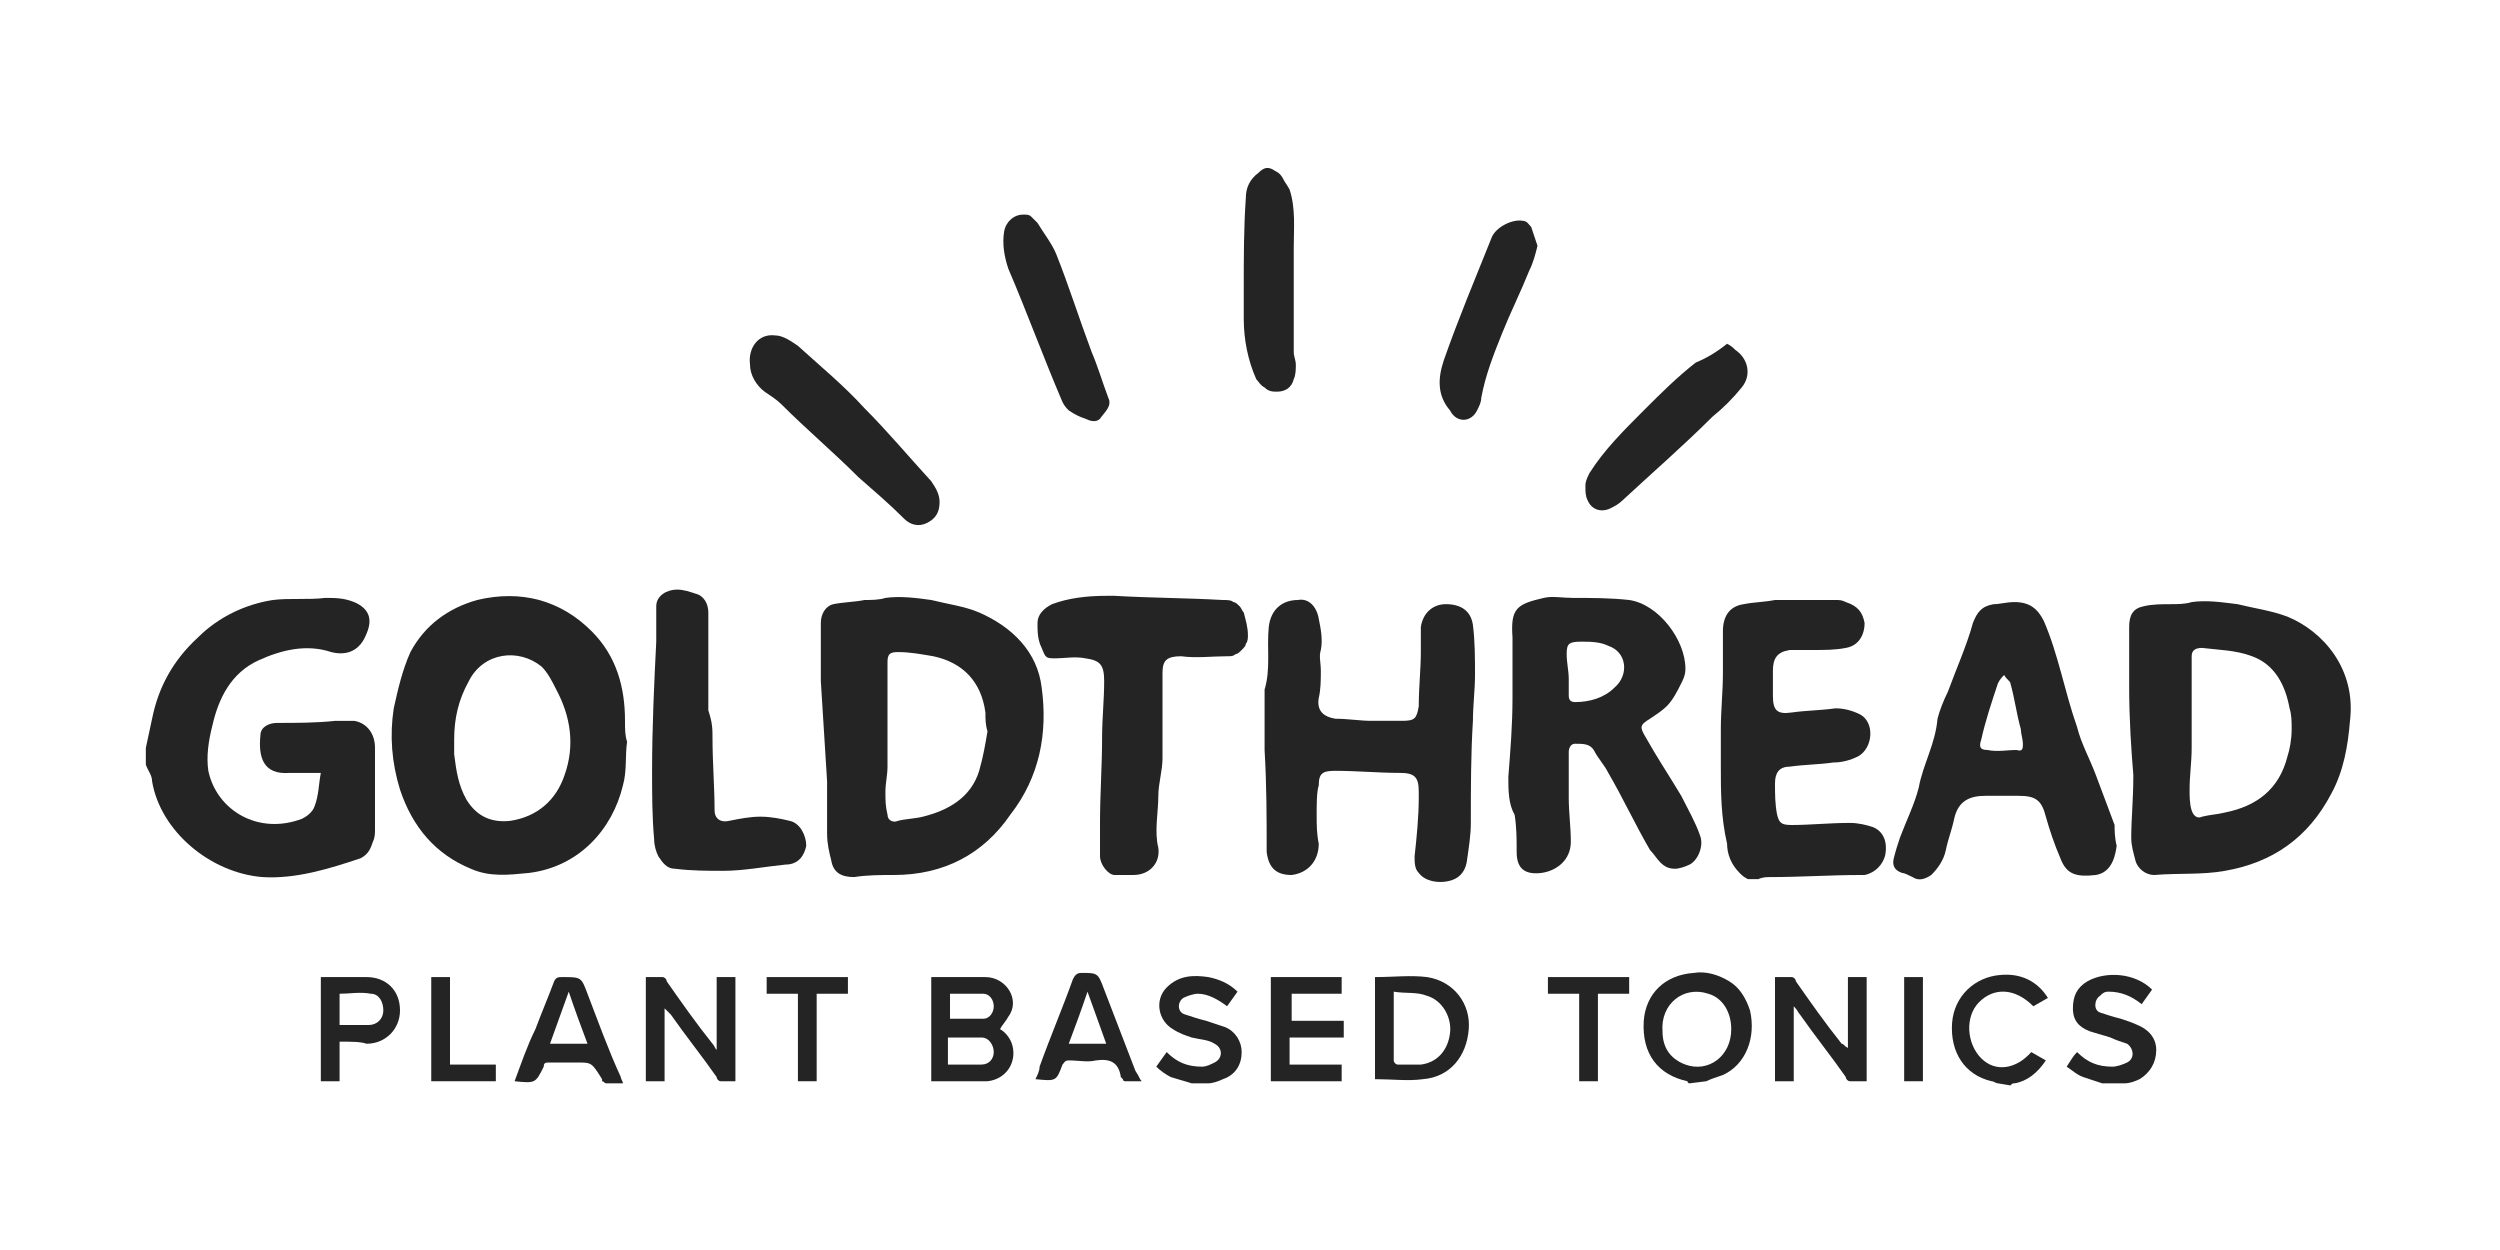 <?xml version="1.0" encoding="utf-8"?>
<!-- Generator: Adobe Illustrator 26.5.0, SVG Export Plug-In . SVG Version: 6.00 Build 0)  -->
<svg version="1.1" id="Layer_1" xmlns="http://www.w3.org/2000/svg" xmlns:xlink="http://www.w3.org/1999/xlink" x="0px" y="0px"
	 viewBox="0 0 120 60" style="enable-background:new 0 0 120 60;" xml:space="preserve">
<style type="text/css">
	.st0{fill:#242424;}
</style>
<path class="st0" d="M7,35.9c0.1-0.5,0.2-0.9,0.3-1.4c0.3-1.5,1-2.8,2.2-3.9c1-1,2.3-1.6,3.6-1.8c0.8-0.1,1.7,0,2.5-0.1
	c0.5,0,0.9,0,1.4,0.2c0.7,0.3,0.9,0.8,0.6,1.5c-0.3,0.8-0.9,1.1-1.7,0.9c-1.2-0.4-2.4-0.1-3.5,0.4c-1.3,0.6-1.9,1.8-2.2,3.1
	C10,35.6,9.9,36.3,10,37c0.4,1.9,2.4,3.1,4.5,2.3c0.2-0.1,0.5-0.3,0.6-0.6c0.2-0.5,0.2-1.1,0.3-1.6h-1.3c-0.1,0-0.2,0-0.2,0
	c-1.3,0.1-1.5-0.8-1.4-1.8c0-0.4,0.4-0.6,0.8-0.6c0.9,0,1.9,0,2.8-0.1c0.3,0,0.6,0,0.9,0c0.6,0.1,1,0.6,1,1.3c0,0.7,0,1.3,0,2
	c0,0.6,0,1.2,0,1.9c0,0.2,0,0.4-0.1,0.6c-0.1,0.3-0.2,0.6-0.6,0.8c-1.5,0.5-3.1,1-4.7,0.9c-2.5-0.2-4.9-2.2-5.3-4.6
	c0-0.3-0.2-0.5-0.3-0.8L7,35.9z"/>
<path class="st0" d="M81.1,52c0,0-0.1,0-0.1-0.1c-1.4-0.3-2.2-1.3-2.1-2.9c0.1-1.3,1-2.2,2.4-2.3c0.6-0.1,1.2,0.1,1.7,0.4
	c0.5,0.3,0.8,0.8,1,1.4c0.3,1.3-0.2,2.6-1.3,3.1c-0.3,0.1-0.6,0.2-0.8,0.3L81.1,52z M83.1,49.4c0-0.8-0.4-1.5-1.1-1.7
	c-1.2-0.4-2.3,0.5-2.2,1.8c0,0.7,0.3,1.3,1.1,1.6C82,51.5,83.1,50.7,83.1,49.4L83.1,49.4z"/>
<path class="st0" d="M57.2,52c-0.3-0.1-0.7-0.2-1-0.3c-0.2-0.1-0.5-0.3-0.7-0.5l0.5-0.7c0.5,0.5,1,0.7,1.7,0.7
	c0.2,0,0.4-0.1,0.6-0.2c0.4-0.2,0.4-0.7,0-0.9c-0.3-0.2-0.7-0.2-1.1-0.3c-0.3-0.1-0.6-0.2-0.9-0.4c-0.7-0.4-0.9-1.4-0.3-2
	c0.6-0.6,1.3-0.6,2-0.5c0.5,0.1,1,0.3,1.4,0.7l-0.5,0.7c-0.4-0.3-0.9-0.6-1.4-0.6c-0.2,0-0.5,0.1-0.7,0.2c-0.3,0.2-0.3,0.7,0.1,0.8
	c0.3,0.1,0.6,0.2,1,0.3c0.3,0.1,0.6,0.2,0.9,0.3c0.5,0.2,0.8,0.7,0.8,1.2c0,0.6-0.3,1.1-0.9,1.3c-0.2,0.1-0.5,0.2-0.7,0.2L57.2,52z"
	/>
<path class="st0" d="M100.9,52c-0.3-0.1-0.6-0.2-0.9-0.3c-0.3-0.1-0.5-0.3-0.8-0.5c0.2-0.3,0.3-0.5,0.5-0.7c0.5,0.5,1,0.7,1.7,0.7
	c0.2,0,0.5-0.1,0.7-0.2c0.4-0.2,0.3-0.7,0-0.9c-0.3-0.1-0.6-0.2-0.8-0.3c-0.3-0.1-0.7-0.2-1-0.3c-0.5-0.2-0.8-0.5-0.8-1.1
	c0-0.6,0.2-1,0.7-1.3c0.9-0.5,2.3-0.4,3.1,0.4l-0.5,0.7c-0.5-0.4-1-0.6-1.6-0.6c-0.2,0-0.3,0.1-0.4,0.2c-0.3,0.2-0.3,0.7,0,0.8
	c0.3,0.1,0.6,0.2,1,0.3c0.3,0.1,0.6,0.2,0.8,0.3c0.5,0.2,0.9,0.6,0.9,1.2c0,0.6-0.3,1.1-0.8,1.4c-0.2,0.1-0.5,0.2-0.7,0.2L100.9,52z
	"/>
<path class="st0" d="M95.9,52c-0.1,0-0.2-0.1-0.3-0.1c-1.3-0.3-2-1.4-1.9-2.8c0.1-1.3,1.1-2.2,2.3-2.3c1-0.1,1.8,0.3,2.3,1.1
	l-0.7,0.4c-0.9-0.9-1.9-0.9-2.6-0.2c-0.7,0.7-0.6,2,0.1,2.7c0.7,0.7,1.7,0.5,2.4-0.3l0.7,0.4c-0.4,0.6-0.9,1-1.5,1.1
	c-0.1,0-0.1,0-0.2,0.1L95.9,52z"/>
<path class="st0" d="M39.7,37.5c-0.1-1.6-0.2-3.2-0.3-4.8c0-0.7,0-1.4,0-2.1c0-0.2,0-0.5,0-0.7c0-0.4,0.2-0.8,0.6-0.9
	c0.5-0.1,1-0.1,1.5-0.2c0.3,0,0.7,0,1-0.1c0.7-0.1,1.5,0,2.2,0.1c0.8,0.2,1.6,0.3,2.3,0.6c1.6,0.7,2.8,1.9,3,3.6
	c0.3,2.2-0.1,4.3-1.5,6.1C47.2,41,45.3,42,42.9,42c-0.6,0-1.3,0-1.9,0.1c-0.6,0-1-0.2-1.1-0.8c-0.1-0.4-0.2-0.8-0.2-1.3
	C39.7,39.1,39.7,38.3,39.7,37.5L39.7,37.5z M47.4,35.1L47.4,35.1c-0.1-0.3-0.1-0.6-0.1-0.9c-0.2-1.5-1.1-2.4-2.5-2.7
	c-0.6-0.1-1.1-0.2-1.7-0.2c-0.4,0-0.5,0.1-0.5,0.5c0,0.1,0,0.2,0,0.3c0,1.6,0,3.1,0,4.7c0,0.4-0.1,0.8-0.1,1.2c0,0.4,0,0.7,0.1,1.1
	c0,0.3,0.3,0.4,0.5,0.3c0.4-0.1,0.8-0.1,1.2-0.2c1.2-0.3,2.3-0.9,2.7-2.2C47.2,36.3,47.3,35.7,47.4,35.1z"/>
<path class="st0" d="M102.4,37.2c-0.1-1.2-0.2-2.7-0.2-4.2c0-0.8,0-1.6,0-2.4c0-0.2,0-0.3,0-0.5c0-0.6,0.2-0.9,0.7-1
	c0.4-0.1,0.9-0.1,1.3-0.1c0.3,0,0.7,0,1-0.1c0.7-0.1,1.4,0,2.2,0.1c0.8,0.2,1.6,0.3,2.4,0.6c1.7,0.7,3.3,2.5,3,5
	c-0.1,1.2-0.3,2.4-0.9,3.5c-1.1,2.1-2.8,3.3-5.1,3.7c-1.1,0.2-2.2,0.1-3.4,0.2c-0.4,0-0.8-0.3-0.9-0.7c-0.1-0.4-0.2-0.7-0.2-1.1
	C102.3,39.3,102.4,38.4,102.4,37.2z M110,35c0-0.3,0-0.7-0.1-1c-0.2-1.1-0.7-2.1-1.8-2.5c-0.8-0.3-1.6-0.3-2.4-0.4
	c-0.3,0-0.5,0.1-0.5,0.4c0,0.4,0,0.7,0,1.1c0,1.1,0,2.2,0,3.3c0,0.7-0.1,1.3-0.1,2c0,0.3,0,0.7,0.1,1c0.1,0.3,0.3,0.4,0.5,0.3
	c0.4-0.1,0.7-0.1,1.1-0.2c1.5-0.3,2.6-1.1,3-2.7C109.9,36,110,35.5,110,35z"/>
<path class="st0" d="M30.1,35.6c-0.1,0.7,0,1.4-0.2,2.1c-0.5,2.1-2.1,3.9-4.5,4.2c-1,0.1-1.9,0.2-2.8-0.2c-1.7-0.7-2.8-2-3.4-3.8
	c-0.4-1.3-0.5-2.6-0.3-3.9c0.2-0.9,0.4-1.8,0.8-2.7c0.7-1.3,1.8-2.1,3.2-2.5c2.1-0.5,4,0,5.5,1.5c1.2,1.2,1.6,2.7,1.6,4.3
	C30,35,30,35.3,30.1,35.6L30.1,35.6z M21.8,35.5c0,0.3,0,0.5,0,0.7c0.1,0.8,0.2,1.5,0.6,2.2c0.5,0.8,1.2,1.1,2.1,1
	c1.3-0.2,2.2-1,2.6-2.2c0.5-1.4,0.3-2.8-0.4-4.1c-0.2-0.4-0.4-0.8-0.7-1.1c-1.1-0.9-2.8-0.7-3.5,0.7C22,33.6,21.8,34.5,21.8,35.5z"
	/>
<path class="st0" d="M63.2,39.1c0,0.5,0,0.9,0.1,1.4c0,0.8-0.5,1.4-1.3,1.5c-0.7,0-1.1-0.3-1.2-1.1c0-1.6,0-3.2-0.1-4.9
	c0-0.9,0-1.8,0-2.7c0-0.1,0-0.1,0-0.2c0.3-1,0.1-2,0.2-3c0.1-0.9,0.7-1.3,1.4-1.3c0.5-0.1,0.9,0.3,1,0.9c0.1,0.5,0.2,1,0.1,1.5
	c-0.1,0.3,0,0.6,0,1c0,0.4,0,0.9-0.1,1.3c-0.1,0.6,0.2,0.9,0.8,1c0.6,0,1.2,0.1,1.7,0.1c0.5,0,1,0,1.5,0c0.6,0,0.7-0.1,0.8-0.7
	c0-0.9,0.1-1.8,0.1-2.6c0-0.4,0-0.8,0-1.2c0.1-0.7,0.6-1.1,1.2-1.1c0.7,0,1.2,0.3,1.3,1c0.1,0.8,0.1,1.6,0.1,2.4
	c0,0.7-0.1,1.5-0.1,2.2c-0.1,1.6-0.1,3.2-0.1,4.9c0,0.6-0.1,1.2-0.2,1.9c-0.1,0.5-0.4,0.8-0.9,0.9c-0.5,0.1-1.1,0-1.4-0.4
	c-0.2-0.2-0.2-0.5-0.2-0.8c0.1-0.9,0.2-1.9,0.2-2.8c0-0.1,0-0.2,0-0.3c0-0.7-0.2-0.9-0.9-0.9c-1,0-2.1-0.1-3.1-0.1
	c-0.6,0-0.8,0.1-0.8,0.7C63.2,38,63.2,38.6,63.2,39.1L63.2,39.1z"/>
<path class="st0" d="M72.4,37.3c0.1-1.3,0.2-2.5,0.2-3.8c0-1,0-1.9,0-2.9c-0.1-1.4,0.2-1.6,1.5-1.9c0.4-0.1,0.9,0,1.4,0
	c0.9,0,1.8,0,2.7,0.1c1.4,0.2,2.7,1.9,2.7,3.3c0,0.3-0.1,0.5-0.2,0.7c-0.2,0.4-0.4,0.8-0.7,1.1c-0.2,0.2-0.5,0.4-0.8,0.6
	c-0.5,0.3-0.5,0.4-0.2,0.9c0.5,0.9,1.1,1.8,1.7,2.8c0.3,0.6,0.7,1.3,0.9,1.9c0.2,0.5-0.1,1.2-0.5,1.4c-0.2,0.1-0.5,0.2-0.7,0.2
	c-0.3,0-0.5-0.1-0.7-0.3c-0.2-0.2-0.3-0.4-0.5-0.6c-0.7-1.2-1.3-2.5-2-3.7c-0.2-0.4-0.5-0.7-0.7-1.1c-0.2-0.3-0.5-0.3-0.9-0.3
	c-0.2,0-0.3,0.2-0.3,0.4c0,0.7,0,1.4,0,2.2c0,0.7,0.1,1.4,0.1,2.1c0,0.9-0.7,1.4-1.4,1.5c-0.8,0.1-1.2-0.2-1.2-1
	c0-0.6,0-1.2-0.1-1.8C72.4,38.6,72.4,37.9,72.4,37.3L72.4,37.3z M75.3,32.6L75.3,32.6c0,0.3,0,0.6,0,0.8c0,0.2,0.1,0.3,0.3,0.3
	c0.7,0,1.4-0.2,1.9-0.7c0.7-0.6,0.6-1.7-0.3-2c-0.4-0.2-0.9-0.2-1.3-0.2c-0.6,0-0.7,0.1-0.7,0.6C75.2,31.8,75.3,32.2,75.3,32.6z"/>
<path class="st0" d="M101.6,40.6c-0.1,0.8-0.4,1.3-1,1.4c-0.9,0.1-1.4,0-1.7-0.8c-0.3-0.7-0.5-1.3-0.7-2c-0.2-0.8-0.5-1-1.3-1
	c-0.5,0-1.1,0-1.6,0c-0.7,0-1.3,0.2-1.5,1.1c-0.1,0.5-0.3,1-0.4,1.5c-0.1,0.5-0.4,0.9-0.7,1.2c-0.3,0.2-0.6,0.3-0.9,0.1
	c-0.2-0.1-0.4-0.2-0.5-0.2c-0.3-0.1-0.5-0.3-0.4-0.7c0.1-0.4,0.2-0.7,0.3-1c0.3-0.8,0.7-1.6,0.9-2.4c0.2-1.1,0.8-2.1,0.9-3.3
	c0.1-0.4,0.3-0.9,0.5-1.3c0.4-1.1,0.9-2.2,1.2-3.3c0.2-0.5,0.4-0.8,1-0.9c0.3,0,0.6-0.1,1-0.1c0.7,0,1.1,0.3,1.4,0.9
	c0.7,1.6,1,3.4,1.6,5.1c0.2,0.8,0.6,1.5,0.9,2.3c0.3,0.8,0.6,1.6,0.9,2.4C101.5,39.8,101.5,40.2,101.6,40.6z M96.8,36
	c0.3,0.1,0.3-0.1,0.3-0.3c0-0.2-0.1-0.5-0.1-0.7c-0.2-0.7-0.3-1.5-0.5-2.2c0-0.1-0.2-0.2-0.3-0.4c-0.1,0.1-0.2,0.2-0.3,0.4
	c-0.3,0.9-0.6,1.8-0.8,2.7C95,35.8,95,36,95.4,36C95.9,36.1,96.3,36,96.8,36z"/>
<path class="st0" d="M82.6,36.8c0-0.6,0-1.2,0-1.8c0-0.9,0.1-1.8,0.1-2.7c0-0.7,0-1.4,0-2c0-0.7,0.3-1.2,1-1.3
	c0.5-0.1,1-0.1,1.5-0.2c1,0,2,0,2.9,0c0.2,0,0.3,0,0.5,0.1c0.6,0.2,0.8,0.5,0.9,1c0,0.6-0.3,1.1-0.9,1.2c-0.5,0.1-1,0.1-1.6,0.1
	c-0.4,0-0.8,0-1.1,0c-0.6,0.1-0.8,0.4-0.8,1c0,0.4,0,0.8,0,1.2c0,0.7,0.2,0.9,0.9,0.8c0.7-0.1,1.4-0.1,2.1-0.2
	c0.4,0,0.8,0.1,1.2,0.3c0.7,0.4,0.6,1.6-0.1,2c-0.4,0.2-0.8,0.3-1.2,0.3c-0.7,0.1-1.4,0.1-2.1,0.2c-0.5,0-0.7,0.3-0.7,0.8
	c0,0.5,0,1,0.1,1.5c0.1,0.4,0.2,0.5,0.7,0.5c0.9,0,1.8-0.1,2.8-0.1c0.4,0,0.8,0.1,1.1,0.2c0.5,0.2,0.7,0.7,0.6,1.3
	c-0.1,0.5-0.5,0.9-1,1c-0.1,0-0.1,0-0.2,0c-1.4,0-2.9,0.1-4.3,0.1c-0.2,0-0.4,0-0.6,0.1c-0.2,0-0.4,0-0.5,0
	c-0.2-0.1-0.3-0.2-0.4-0.3c-0.4-0.4-0.6-0.9-0.6-1.4C82.6,39.2,82.6,38,82.6,36.8L82.6,36.8z"/>
<path class="st0" d="M53.5,28.6c1.7,0.1,3.4,0.1,5.2,0.2c0.2,0,0.4,0,0.5,0.1c0.1,0,0.2,0.1,0.3,0.2c0.1,0.1,0.1,0.2,0.2,0.3
	c0.1,0.4,0.2,0.7,0.2,1.1c0,0.1,0,0.3-0.1,0.4c0,0.1-0.1,0.2-0.2,0.3c-0.1,0.1-0.2,0.2-0.3,0.2c-0.1,0.1-0.2,0.1-0.4,0.1
	c-0.7,0-1.5,0.1-2.2,0c-0.7,0-0.9,0.2-0.9,0.8c0,0.6,0,1.3,0,1.9c0,0.7,0,1.4,0,2.2c0,0.6-0.2,1.2-0.2,1.8c0,0.8-0.2,1.7,0,2.5
	c0.1,0.7-0.4,1.3-1.2,1.3c-0.3,0-0.6,0-0.9,0c-0.3,0-0.7-0.5-0.7-0.9c0-0.5,0-1.1,0-1.6c0-1.4,0.1-2.7,0.1-4.1
	c0-0.9,0.1-1.8,0.1-2.7c0-0.8-0.2-1-0.9-1.1c-0.5-0.1-1,0-1.4,0c-0.5,0-0.5,0-0.7-0.5c-0.2-0.4-0.2-0.8-0.2-1.2
	c0-0.4,0.3-0.7,0.7-0.9c0.8-0.3,1.7-0.4,2.6-0.4C53.3,28.6,53.4,28.6,53.5,28.6L53.5,28.6z"/>
<path class="st0" d="M34.2,35.4c0,1.2,0.1,2.4,0.1,3.5c0,0.4,0.3,0.6,0.7,0.5c0.5-0.1,1-0.2,1.5-0.2c0.5,0,1,0.1,1.4,0.2
	c0.5,0.1,0.8,0.7,0.8,1.2c-0.1,0.5-0.4,0.9-1,0.9c-1,0.1-2,0.3-3,0.3c-0.7,0-1.5,0-2.3-0.1c-0.4,0-0.6-0.3-0.8-0.6
	c-0.1-0.2-0.2-0.5-0.2-0.8c-0.1-1.1-0.1-2.2-0.1-3.3c0-2.1,0.1-4.2,0.2-6.2c0-0.6,0-1.1,0-1.7c0-0.5,0.5-0.8,1-0.8
	c0.3,0,0.6,0.1,0.9,0.2c0.4,0.1,0.6,0.5,0.6,0.9c0,0.6,0,1.3,0,2c0,0.9,0,1.8,0,2.7C34.2,34.7,34.2,35,34.2,35.4L34.2,35.4z"/>
<path class="st0" d="M45.1,24.1c0,0.5-0.2,0.8-0.6,1c-0.4,0.2-0.8,0.1-1.1-0.2c-0.7-0.7-1.4-1.3-2.2-2c-1.2-1.2-2.5-2.3-3.7-3.5
	c-0.2-0.2-0.5-0.4-0.8-0.6c-0.4-0.3-0.7-0.8-0.7-1.3c-0.1-0.8,0.4-1.5,1.2-1.4c0.4,0,0.8,0.3,1.1,0.5c1.1,1,2.2,1.9,3.2,3
	c1.1,1.1,2.1,2.3,3.2,3.5C44.9,23.4,45.1,23.7,45.1,24.1z"/>
<path class="st0" d="M62.1,13.5c0,1.1,0,2.3,0,3.4c0,0.2,0.1,0.4,0.1,0.6c0,0.2,0,0.5-0.1,0.7c-0.1,0.4-0.4,0.6-0.8,0.6
	c-0.2,0-0.4,0-0.6-0.2c-0.2-0.1-0.3-0.3-0.4-0.4c-0.4-0.9-0.6-1.9-0.6-2.9c0-0.5,0-0.9,0-1.4c0-1.5,0-3,0.1-4.4
	c0-0.5,0.2-0.9,0.6-1.2c0.3-0.3,0.5-0.3,0.8-0.1c0.2,0.1,0.3,0.2,0.4,0.4c0.1,0.2,0.2,0.3,0.3,0.5c0.3,0.9,0.2,1.9,0.2,2.8
	c0,0.6,0,1.1,0,1.7L62.1,13.5z"/>
<path class="st0" d="M49.1,10.3c0.2,0,0.3,0,0.4,0.1c0.1,0.1,0.2,0.2,0.3,0.3c0.3,0.5,0.7,1,0.9,1.5c0.6,1.5,1.1,3.1,1.7,4.7
	c0.3,0.7,0.5,1.4,0.8,2.2c0.2,0.4-0.2,0.7-0.4,1c-0.2,0.2-0.5,0.1-0.7,0c-0.3-0.1-0.5-0.2-0.8-0.4c-0.1-0.1-0.2-0.2-0.3-0.4
	c-0.9-2.1-1.7-4.3-2.6-6.4c-0.2-0.6-0.3-1.2-0.2-1.8C48.3,10.6,48.7,10.3,49.1,10.3z"/>
<path class="st0" d="M82.9,16.5c0.2,0.1,0.3,0.2,0.4,0.3c0.6,0.4,0.8,1.2,0.3,1.8c-0.4,0.5-0.9,1-1.4,1.4c-1.4,1.4-2.9,2.7-4.3,4
	c-0.2,0.2-0.4,0.3-0.6,0.4c-0.4,0.2-0.9,0.1-1.1-0.4c-0.1-0.2-0.1-0.4-0.1-0.7c0-0.2,0.1-0.4,0.2-0.6c0.7-1.1,1.6-2,2.6-3
	c0.8-0.8,1.6-1.6,2.5-2.3C81.9,17.2,82.4,16.9,82.9,16.5z"/>
<path class="st0" d="M73.8,11.8c-0.1,0.4-0.2,0.8-0.4,1.2c-0.4,1-0.9,2-1.3,3c-0.4,1-0.8,2-1,3.1c0,0.2-0.1,0.4-0.2,0.6
	c-0.3,0.6-1,0.6-1.3,0C69,19,69,18.2,69.3,17.3c0.7-2,1.5-3.9,2.3-5.9c0.2-0.5,1-0.9,1.5-0.8c0.2,0,0.3,0.2,0.4,0.3
	C73.6,11.2,73.7,11.5,73.8,11.8z"/>
<path class="st0" d="M44.7,51.9v-5c0.1,0,0.2,0,0.3,0c0.8,0,1.6,0,2.3,0c1,0,1.7,1.1,1.1,1.9c-0.1,0.2-0.3,0.4-0.4,0.6
	c0.2,0.1,0.5,0.4,0.6,0.8c0.2,0.8-0.3,1.6-1.2,1.7C46.6,51.9,45.6,51.9,44.7,51.9z M45.6,51.1c0.5,0,1,0,1.5,0
	c0.4,0,0.6-0.3,0.6-0.6s-0.2-0.7-0.6-0.7c-0.5,0-1,0-1.6,0V51.1z M45.6,48.9c0.5,0,1.1,0,1.6,0c0.3,0,0.5-0.3,0.5-0.6
	s-0.2-0.6-0.5-0.6c-0.5,0-1.1,0-1.6,0L45.6,48.9z"/>
<path class="st0" d="M31.9,48.4v3.5H31v-5c0.3,0,0.5,0,0.8,0c0.1,0,0.2,0.1,0.2,0.2c0.7,1,1.4,2,2.2,3c0.1,0.1,0.1,0.2,0.2,0.3v-3.5
	h0.9v5c-0.3,0-0.5,0-0.7,0c-0.1,0-0.2-0.1-0.2-0.2c-0.7-1-1.5-2-2.2-3C32.1,48.6,32,48.5,31.9,48.4L31.9,48.4z"/>
<path class="st0" d="M88.7,50.3v-3.4h0.9v5c-0.3,0-0.5,0-0.8,0c-0.1,0-0.2-0.1-0.2-0.2c-0.7-1-1.5-2-2.2-3c-0.1-0.1-0.1-0.2-0.3-0.4
	v3.6h-0.9v-5c0.3,0,0.5,0,0.8,0c0.1,0,0.2,0.1,0.2,0.2c0.7,1,1.4,2,2.2,3C88.5,50.1,88.5,50.2,88.7,50.3L88.7,50.3z"/>
<path class="st0" d="M66,46.9c0.9,0,1.7-0.1,2.5,0c1.3,0.2,2.1,1.3,2,2.5c-0.1,1.3-0.9,2.3-2.2,2.4c-0.7,0.1-1.5,0-2.3,0V46.9z
	 M66.9,47.6c0,1.2,0,2.2,0,3.3c0,0.1,0.1,0.2,0.2,0.2c0.4,0,0.7,0,1.1,0c0.8-0.1,1.3-0.7,1.4-1.5c0.1-0.8-0.4-1.6-1.1-1.8
	C68,47.6,67.5,47.7,66.9,47.6L66.9,47.6z"/>
<path class="st0" d="M61.9,49.7v1.4h2.5v0.8H61v-5h3.4v0.8H62v1.3h2.5v0.8H61.9z"/>
<path class="st0" d="M24.7,51.9c0.3-0.8,0.6-1.7,1-2.5c0.3-0.8,0.6-1.5,0.9-2.3c0.1-0.2,0.2-0.2,0.4-0.2c0.9,0,0.9,0,1.2,0.8
	c0.5,1.3,1,2.7,1.6,4c0,0.1,0.1,0.2,0.1,0.3c-0.3,0-0.6,0-0.8,0c-0.1,0-0.1-0.1-0.2-0.1c0,0,0-0.1,0-0.1C28.4,51,28.4,51,27.7,51
	c-0.4,0-0.9,0-1.3,0c-0.2,0-0.3,0-0.3,0.2C25.7,52,25.7,52,24.7,51.9C24.8,51.9,24.8,51.9,24.7,51.9z M27.3,47.6l-0.9,2.5h1.8
	C27.9,49.3,27.6,48.5,27.3,47.6z"/>
<path class="st0" d="M54.8,51.9c-0.3,0-0.6,0-0.8,0c0,0-0.1,0-0.1-0.1c0,0-0.1-0.1-0.1-0.1c-0.1-0.7-0.5-0.9-1.2-0.8
	c-0.4,0.1-0.8,0-1.3,0c-0.2,0-0.2,0.1-0.3,0.2c-0.3,0.8-0.3,0.8-1.3,0.7c0.1-0.2,0.2-0.4,0.2-0.6c0.5-1.4,1.1-2.8,1.6-4.2
	c0.1-0.2,0.2-0.3,0.4-0.3c0.8,0,0.8,0,1.1,0.8c0.5,1.3,1,2.6,1.5,3.9C54.7,51.7,54.7,51.8,54.8,51.9z M52.2,47.6
	c-0.3,0.9-0.6,1.7-0.9,2.5h1.8L52.2,47.6z"/>
<path class="st0" d="M16.3,50v1.9h-0.9v-5c0.1,0,0.1,0,0.2,0c0.7,0,1.4,0,2,0c0.9,0,1.6,0.6,1.6,1.6c0,0.9-0.7,1.6-1.6,1.6
	C17.3,50,16.9,50,16.3,50z M16.4,49.2c0.5,0,0.9,0,1.3,0c0.4,0,0.7-0.3,0.7-0.7c0-0.4-0.2-0.8-0.6-0.8c-0.5-0.1-1,0-1.5,0V49.2z"/>
<path class="st0" d="M39.2,51.9h-0.9v-4.2h-1.5v-0.8h3.9v0.8h-1.5V51.9z"/>
<path class="st0" d="M76.7,51.9h-0.9v-4.2h-1.5v-0.8h3.9v0.8h-1.5V51.9z"/>
<path class="st0" d="M20.7,51.9v-5h0.9v4.2h2.2v0.8L20.7,51.9z"/>
<path class="st0" d="M91.4,46.9h0.9v5h-0.9V46.9z"/>
</svg>
